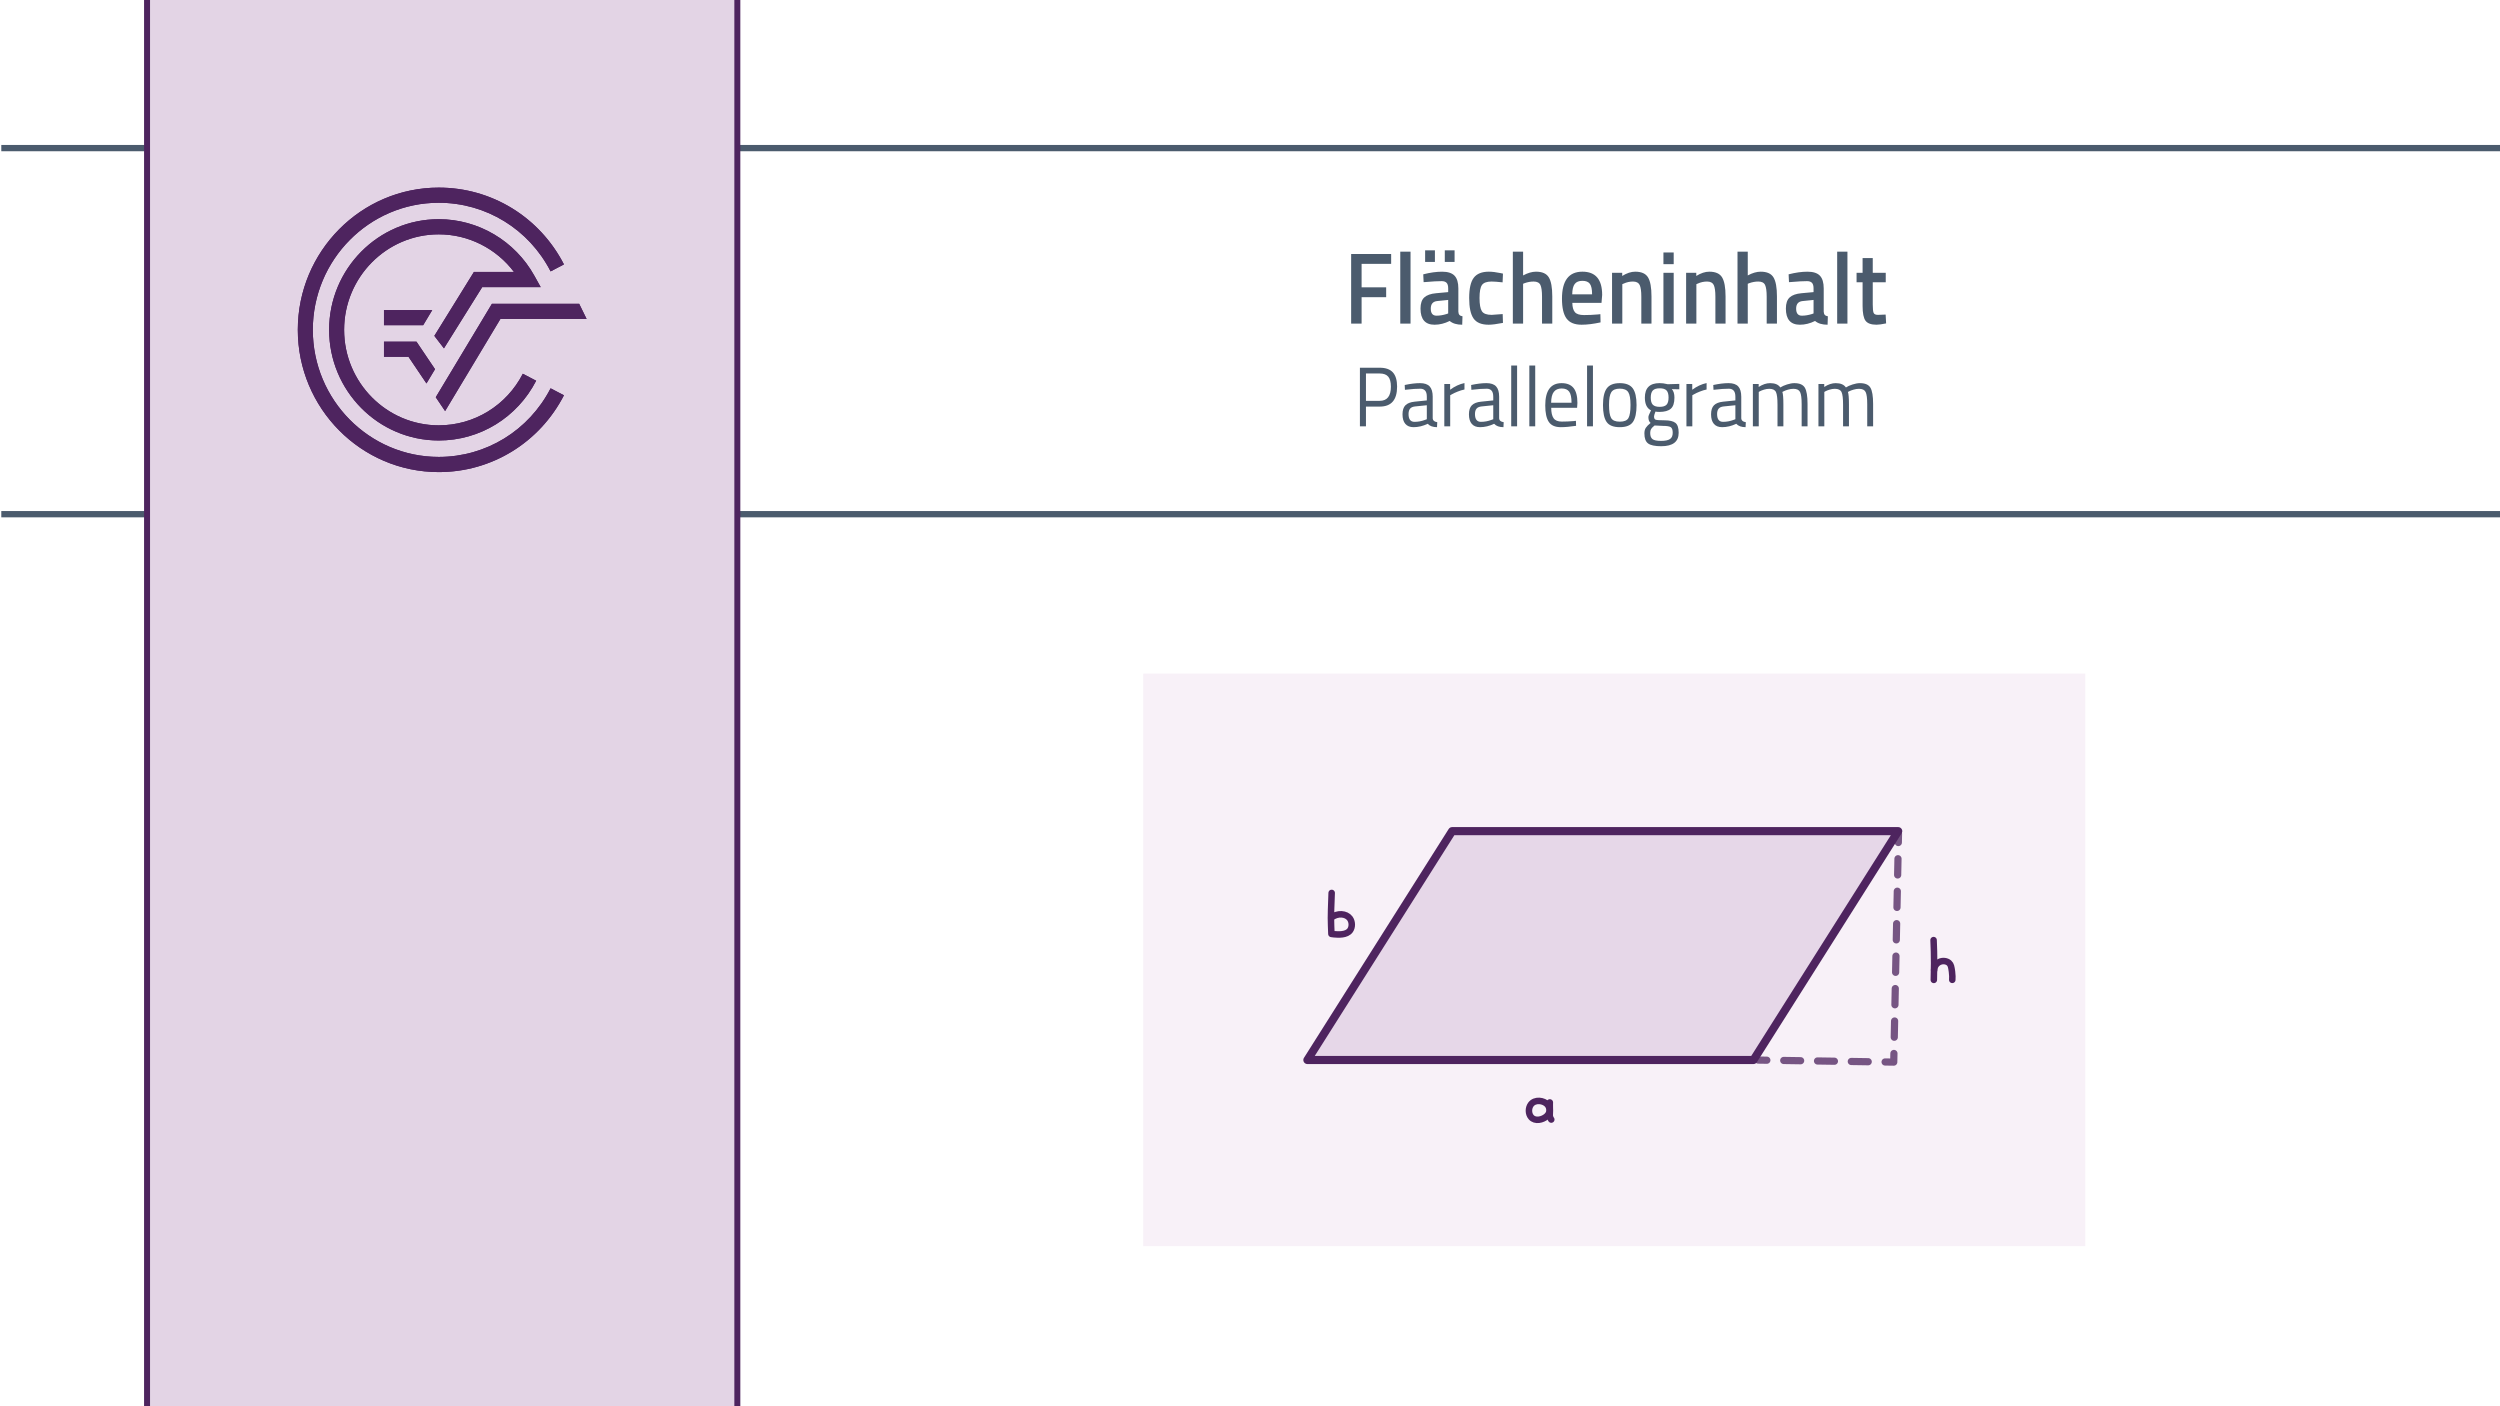 <?xml version="1.0" encoding="UTF-8"?>
<svg id="b" data-name="Ebene 2" xmlns="http://www.w3.org/2000/svg" width="1920" height="1080" viewBox="0 0 1920 1080">
  <rect x="0" y="0" width="1920" height="1080" fill="#808080" stroke="none"/>
  <rect x=".387" y="-1.5" width="1919.613" height="1082.5" fill="#fff" stroke="#fff" stroke-miterlimit="10"/>
  <g>
    <g>
      <path d="m1037.682,248.531v-53.458h30.722v7.57h-22.698v18.027h18.867v7.57h-18.867v20.291h-8.023Z" fill="#4b5b6d" stroke-width="0"/>
      <path d="m1075.414,248.531v-55.253h7.879v55.253h-7.879Z" fill="#4b5b6d" stroke-width="0"/>
      <path d="m1120.013,221.529v17.793c.048,1.145.325,1.99.831,2.537s1.289.897,2.35,1.053l-.217,6.478c-4.146,0-7.35-.962-9.614-2.888-3.856,1.926-7.734,2.888-11.638,2.888-7.182,0-10.771-4.136-10.771-12.409,0-3.953.976-6.815,2.928-8.584,1.952-1.768,4.952-2.835,8.999-3.199l9.325-.859v-2.809c0-2.081-.423-3.538-1.265-4.371-.844-.832-2.086-1.249-3.723-1.249-3.085,0-6.939.208-11.566.625l-2.312.156-.289-6.009c5.252-1.353,10.084-2.029,14.492-2.029s7.59,1.028,9.542,3.083c1.952,2.056,2.928,5.32,2.928,9.794Zm-25.517-20.369v-8.897h7.518v8.897h-7.518Zm9.324,30.045c-3.324.312-4.986,2.263-4.986,5.853s1.469,5.385,4.408,5.385c2.41,0,4.963-.416,7.662-1.249l1.302-.468v-10.379l-8.386.858Zm5.783-30.045v-8.897h7.518v8.897h-7.518Z" fill="#4b5b6d" stroke-width="0"/>
      <path d="m1143.432,208.652c2.555,0,5.566.365,9.036,1.093l1.808.39-.289,6.711c-3.809-.416-6.627-.625-8.458-.625-3.663,0-6.12.885-7.373,2.653-1.254,1.77-1.88,5.1-1.88,9.989s.603,8.272,1.808,10.146c1.204,1.873,3.71,2.81,7.518,2.81l8.458-.625.217,6.79c-4.869.937-8.53,1.405-10.988,1.405-5.493,0-9.36-1.6-11.602-4.799-2.24-3.2-3.361-8.441-3.361-15.726s1.181-12.473,3.543-15.569c2.359-3.095,6.216-4.644,11.564-4.644Z" fill="#4b5b6d" stroke-width="0"/>
      <path d="m1169.742,248.531h-7.879v-55.253h7.879v18.262c3.566-1.924,6.867-2.888,9.903-2.888,4.818,0,8.107,1.471,9.866,4.409,1.76,2.94,2.639,7.792,2.639,14.555v20.915h-7.879v-20.681c0-4.214-.41-7.206-1.229-8.975-.82-1.768-2.555-2.653-5.205-2.653-2.312,0-4.625.417-6.939,1.249l-1.156.468v30.592Z" fill="#4b5b6d" stroke-width="0"/>
      <path d="m1227.063,241.507l2.024-.234.145,6.321c-5.494,1.196-10.361,1.795-14.602,1.795-5.35,0-9.193-1.586-11.529-4.76-2.338-3.173-3.506-8.246-3.506-15.218,0-13.839,5.229-20.759,15.686-20.759,10.12,0,15.18,5.958,15.18,17.872l-.506,6.087h-22.408c.047,3.227.697,5.593,1.951,7.102,1.253,1.51,3.59,2.263,7.012,2.263s6.939-.156,10.554-.468Zm-4.337-15.452c0-3.85-.566-6.542-1.699-8.078-1.133-1.534-3.048-2.302-5.746-2.302s-4.662.807-5.891,2.419c-1.229,1.613-1.869,4.267-1.916,7.96h15.252Z" fill="#4b5b6d" stroke-width="0"/>
      <path d="m1245.93,248.531h-7.879v-39.021h7.807v2.419c3.518-2.185,6.842-3.278,9.975-3.278,4.818,0,8.107,1.471,9.867,4.409,1.758,2.94,2.639,7.792,2.639,14.555v20.915h-7.807v-20.681c0-4.214-.422-7.206-1.266-8.975-.844-1.768-2.566-2.653-5.168-2.653-2.457,0-4.818.521-7.084,1.561l-1.084.468v30.28Z" fill="#4b5b6d" stroke-width="0"/>
      <path d="m1277.518,202.877v-8.975h7.879v8.975h-7.879Zm0,45.654v-39.021h7.879v39.021h-7.879Z" fill="#4b5b6d" stroke-width="0"/>
      <path d="m1302.816,248.531h-7.879v-39.021h7.807v2.419c3.518-2.185,6.842-3.278,9.975-3.278,4.818,0,8.107,1.471,9.867,4.409,1.758,2.94,2.639,7.792,2.639,14.555v20.915h-7.807v-20.681c0-4.214-.422-7.206-1.266-8.975-.844-1.768-2.566-2.653-5.168-2.653-2.457,0-4.818.521-7.084,1.561l-1.084.468v30.28Z" fill="#4b5b6d" stroke-width="0"/>
      <path d="m1342.283,248.531h-7.879v-55.253h7.879v18.262c3.566-1.924,6.867-2.888,9.902-2.888,4.818,0,8.107,1.471,9.867,4.409,1.758,2.94,2.639,7.792,2.639,14.555v20.915h-7.879v-20.681c0-4.214-.41-7.206-1.229-8.975-.82-1.768-2.555-2.653-5.205-2.653-2.312,0-4.627.417-6.939,1.249l-1.156.468v30.592Z" fill="#4b5b6d" stroke-width="0"/>
      <path d="m1400.615,221.529v17.793c.049,1.145.326,1.99.832,2.537s1.289.897,2.35,1.053l-.217,6.478c-4.145,0-7.35-.962-9.613-2.888-3.857,1.926-7.734,2.888-11.639,2.888-7.182,0-10.77-4.136-10.77-12.409,0-3.953.975-6.815,2.926-8.584,1.953-1.768,4.953-2.835,9-3.199l9.324-.859v-2.809c0-2.081-.422-3.538-1.264-4.371-.844-.832-2.086-1.249-3.723-1.249-3.086,0-6.939.208-11.566.625l-2.312.156-.289-6.009c5.252-1.353,10.084-2.029,14.492-2.029s7.59,1.028,9.543,3.083c1.951,2.056,2.926,5.32,2.926,9.794Zm-16.191,9.677c-3.324.312-4.986,2.263-4.986,5.853s1.469,5.385,4.408,5.385c2.41,0,4.963-.416,7.662-1.249l1.301-.468v-10.379l-8.385.858Z" fill="#4b5b6d" stroke-width="0"/>
      <path d="m1410.951,248.531v-55.253h7.881v55.253h-7.881Z" fill="#4b5b6d" stroke-width="0"/>
      <path d="m1448.25,216.768h-9.975v17.169c0,3.174.217,5.281.65,6.321.434,1.042,1.541,1.561,3.324,1.561l5.928-.234.361,6.79c-3.229.676-5.688,1.015-7.373,1.015-4.096,0-6.902-1.015-8.422-3.043-1.518-2.029-2.275-5.853-2.275-11.472v-18.105h-4.627v-7.258h4.627v-11.316h7.807v11.316h9.975v7.258Z" fill="#4b5b6d" stroke-width="0"/>
    </g>
    <g>
      <path d="m1059.656,312.266h-10.603v15.153h-4.639v-45.005h15.241c4.537,0,7.891,1.193,10.06,3.577,2.169,2.385,3.253,6.027,3.253,10.926,0,10.233-4.438,15.349-13.312,15.349Zm-10.603-4.422h10.542c5.742,0,8.613-3.642,8.613-10.926,0-3.468-.683-6.016-2.047-7.642-1.366-1.626-3.555-2.439-6.566-2.439h-10.542v21.007Z" fill="#4b5b6d" stroke-width="0"/>
      <path d="m1100.316,304.722v16.649c.121,1.604,1.285,2.559,3.494,2.862l-.182,3.837c-3.172,0-5.562-.867-7.168-2.602-3.614,1.735-7.229,2.602-10.843,2.602-2.771,0-4.88-.846-6.325-2.537s-2.168-4.119-2.168-7.284.742-5.496,2.229-6.992c1.484-1.496,3.814-2.417,6.987-2.764l9.458-.976v-2.797c0-2.211-.443-3.793-1.326-4.748-.883-.953-2.088-1.431-3.613-1.431-3.214,0-6.547.217-10,.65l-1.867.195-.182-3.707c4.418-.953,8.334-1.431,11.747-1.431s5.894.846,7.439,2.537,2.319,4.336,2.319,7.934Zm-18.554,13.268c0,3.99,1.526,5.983,4.578,5.983,2.73,0,5.422-.498,8.072-1.496l1.386-.52v-10.731l-8.916.91c-1.807.174-3.112.738-3.915,1.691-.804.954-1.205,2.341-1.205,4.162Z" fill="#4b5b6d" stroke-width="0"/>
      <path d="m1109.231,327.419v-32.518h4.458v4.422c3.493-2.601,7.168-4.313,11.023-5.138v4.943c-1.688.347-3.444.889-5.271,1.626-1.828.737-3.223,1.388-4.186,1.951l-1.507.846v23.868h-4.518Z" fill="#4b5b6d" stroke-width="0"/>
      <path d="m1151.338,304.722v16.649c.121,1.604,1.285,2.559,3.494,2.862l-.182,3.837c-3.172,0-5.562-.867-7.168-2.602-3.614,1.735-7.229,2.602-10.843,2.602-2.771,0-4.88-.846-6.325-2.537s-2.168-4.119-2.168-7.284.742-5.496,2.229-6.992c1.484-1.496,3.814-2.417,6.987-2.764l9.458-.976v-2.797c0-2.211-.443-3.793-1.326-4.748-.883-.953-2.088-1.431-3.613-1.431-3.214,0-6.547.217-10,.65l-1.867.195-.182-3.707c4.418-.953,8.334-1.431,11.747-1.431s5.894.846,7.439,2.537,2.319,4.336,2.319,7.934Zm-18.554,13.268c0,3.99,1.526,5.983,4.578,5.983,2.73,0,5.422-.498,8.072-1.496l1.386-.52v-10.731l-8.916.91c-1.807.174-3.112.738-3.915,1.691-.804.954-1.205,2.341-1.205,4.162Z" fill="#4b5b6d" stroke-width="0"/>
      <path d="m1160.614,327.419v-46.696h4.519v46.696h-4.519Z" fill="#4b5b6d" stroke-width="0"/>
      <path d="m1174.529,327.419v-46.696h4.518v46.696h-4.518Z" fill="#4b5b6d" stroke-width="0"/>
      <path d="m1208.562,323.387l1.748-.195.12,3.837c-4.578.693-8.493,1.041-11.747,1.041-4.337,0-7.409-1.354-9.217-4.065-1.807-2.709-2.711-6.926-2.711-12.649,0-11.402,4.197-17.104,12.591-17.104,4.056,0,7.087,1.226,9.096,3.675,2.008,2.45,3.013,6.298,3.013,11.544l-.242,3.707h-19.878c0,3.599.603,6.266,1.808,7.999,1.204,1.735,3.303,2.602,6.295,2.602s6.033-.13,9.125-.39Zm-1.626-14.113c0-3.989-.593-6.807-1.776-8.455-1.186-1.647-3.113-2.472-5.783-2.472s-4.68.868-6.024,2.602c-1.346,1.735-2.038,4.51-2.078,8.325h15.662Z" fill="#4b5b6d" stroke-width="0"/>
      <path d="m1218.863,327.419v-46.696h4.518v46.696h-4.518Z" fill="#4b5b6d" stroke-width="0"/>
      <path d="m1231.091,311.095c0-5.939.983-10.232,2.952-12.877,1.967-2.644,5.291-3.967,9.969-3.967s7.99,1.323,9.939,3.967c1.947,2.645,2.922,6.938,2.922,12.877s-.924,10.254-2.771,12.942c-1.848,2.689-5.221,4.032-10.119,4.032s-8.273-1.343-10.121-4.032c-1.848-2.688-2.771-7.001-2.771-12.942Zm4.639-.097c0,4.748.532,8.075,1.597,9.983,1.062,1.908,3.292,2.861,6.686,2.861s5.611-.943,6.656-2.829c1.045-1.886,1.566-5.213,1.566-9.983s-.582-8.053-1.746-9.853c-1.166-1.798-3.324-2.699-6.477-2.699s-5.321.9-6.506,2.699c-1.185,1.8-1.776,5.073-1.776,9.821Z" fill="#4b5b6d" stroke-width="0"/>
      <path d="m1275.848,342.703c-4.818,0-8.182-.706-10.09-2.114-1.906-1.41-2.861-3.979-2.861-7.707,0-1.778.361-3.219,1.086-4.325.723-1.105,1.947-2.352,3.674-3.74-1.125-.823-1.688-2.319-1.688-4.487,0-.737.502-2.103,1.506-4.097l.543-1.041c-3.174-1.561-4.76-4.834-4.76-9.821,0-7.414,3.756-11.121,11.266-11.121,1.928,0,3.715.218,5.361.65l.904.195,8.914-.26v4.162l-5.723-.13c1.326,1.431,1.988,3.599,1.988,6.503,0,4.076-.934,6.926-2.801,8.552s-4.811,2.439-8.826,2.439c-1.084,0-2.068-.086-2.951-.26-.723,1.909-1.084,3.144-1.084,3.707,0,1.345.381,2.179,1.145,2.504.762.325,3.072.488,6.928.488s6.627.65,8.312,1.951c1.688,1.301,2.529,3.837,2.529,7.609,0,6.894-4.457,10.341-13.373,10.341Zm-8.492-10.211c0,2.298.592,3.891,1.777,4.78,1.184.888,3.373,1.333,6.564,1.333s5.482-.478,6.867-1.431c1.387-.954,2.078-2.547,2.078-4.78s-.502-3.674-1.506-4.325-2.971-.976-5.902-.976l-6.506-.325c-1.326,1.041-2.219,1.951-2.682,2.731-.461.781-.691,1.777-.691,2.992Zm.422-27.12c0,2.559.531,4.38,1.596,5.463,1.062,1.084,2.82,1.625,5.271,1.625s4.195-.542,5.24-1.625c1.043-1.083,1.566-2.916,1.566-5.496s-.523-4.412-1.566-5.496c-1.045-1.083-2.791-1.626-5.24-1.626s-4.209.553-5.271,1.658c-1.064,1.106-1.596,2.938-1.596,5.496Z" fill="#4b5b6d" stroke-width="0"/>
      <path d="m1295.184,327.419v-32.518h4.459v4.422c3.494-2.601,7.168-4.313,11.023-5.138v4.943c-1.688.347-3.443.889-5.271,1.626-1.828.737-3.223,1.388-4.186,1.951l-1.506.846v23.868h-4.52Z" fill="#4b5b6d" stroke-width="0"/>
      <path d="m1337.291,304.722v16.649c.119,1.604,1.285,2.559,3.494,2.862l-.182,3.837c-3.172,0-5.562-.867-7.168-2.602-3.615,1.735-7.229,2.602-10.844,2.602-2.771,0-4.879-.846-6.324-2.537s-2.17-4.119-2.17-7.284.744-5.496,2.23-6.992c1.484-1.496,3.814-2.417,6.986-2.764l9.459-.976v-2.797c0-2.211-.443-3.793-1.326-4.748-.883-.953-2.088-1.431-3.615-1.431-3.213,0-6.545.217-9.998.65l-1.867.195-.182-3.707c4.418-.953,8.332-1.431,11.746-1.431s5.895.846,7.439,2.537c1.547,1.691,2.32,4.336,2.32,7.934Zm-18.555,13.268c0,3.99,1.525,5.983,4.578,5.983,2.73,0,5.422-.498,8.072-1.496l1.387-.52v-10.731l-8.916.91c-1.807.174-3.113.738-3.916,1.691-.803.954-1.205,2.341-1.205,4.162Z" fill="#4b5b6d" stroke-width="0"/>
      <path d="m1350.725,327.419h-4.52v-32.518h4.459v2.276c3.012-1.951,5.943-2.927,8.795-2.927,3.734,0,6.344,1.105,7.83,3.317,1.326-.867,3.043-1.636,5.15-2.309,2.109-.672,3.967-1.008,5.572-1.008,4.016,0,6.717,1.161,8.102,3.479,1.387,2.32,2.08,6.494,2.08,12.52v17.169h-4.52v-17.04c0-4.509-.4-7.598-1.205-9.268-.803-1.668-2.51-2.504-5.119-2.504-1.326,0-2.691.207-4.096.618-1.406.413-2.492.813-3.254,1.204l-1.145.585c.521,1.431.783,4.596.783,9.496v16.909h-4.518v-16.779c0-4.683-.393-7.858-1.176-9.528-.781-1.668-2.498-2.504-5.15-2.504-1.285,0-2.6.207-3.945.618-1.346.413-2.379.813-3.102,1.204l-1.023.585v26.405Z" fill="#4b5b6d" stroke-width="0"/>
      <path d="m1401.084,327.419h-4.52v-32.518h4.459v2.276c3.012-1.951,5.943-2.927,8.795-2.927,3.734,0,6.344,1.105,7.83,3.317,1.326-.867,3.043-1.636,5.15-2.309,2.109-.672,3.967-1.008,5.572-1.008,4.016,0,6.717,1.161,8.102,3.479,1.387,2.32,2.08,6.494,2.08,12.52v17.169h-4.52v-17.04c0-4.509-.4-7.598-1.205-9.268-.803-1.668-2.51-2.504-5.119-2.504-1.326,0-2.691.207-4.096.618-1.406.413-2.492.813-3.254,1.204l-1.145.585c.521,1.431.783,4.596.783,9.496v16.909h-4.518v-16.779c0-4.683-.393-7.858-1.176-9.528-.781-1.668-2.498-2.504-5.15-2.504-1.285,0-2.6.207-3.945.618-1.346.413-2.379.813-3.102,1.204l-1.023.585v26.405Z" fill="#4b5b6d" stroke-width="0"/>
    </g>
  </g>
  <g>
    <line x1="1920" y1="113.74" x2="1" y2="113.74" fill="none" stroke="#4b5b6d" stroke-miterlimit="10" stroke-width="4.837"/>
    <line x1="1" y1="394.899" x2="1920" y2="394.899" fill="none" stroke="#4b5b6d" stroke-miterlimit="10" stroke-width="4.837"/>
    <rect x="112.939" y="-.5" width="453.337" height="1082" fill="#e3d4e5" stroke-width="0"/>
    <line x1="112.939" y1="1081.5" x2="112.939" y2="-.5" fill="#e3d4e5" stroke="#4e245f" stroke-miterlimit="10" stroke-width="4.59"/>
    <line x1="566.276" y1="-.5" x2="566.276" y2="1081.5" fill="#e3d4e5" stroke="#4e245f" stroke-miterlimit="10" stroke-width="4.59"/>
    <g>
      <path d="m336.969,350.915c-53.328,0-96.718-43.782-96.718-97.598s43.391-97.6,96.718-97.6c36.269,0,69.179,20.196,85.905,52.715l10.236-5.38c-18.701-36.381-55.551-58.975-96.141-58.975-59.7,0-108.261,48.995-108.261,109.24s48.562,109.245,108.261,109.245c40.59,0,77.428-22.604,96.141-58.983l-10.246-5.363c-16.716,32.499-49.63,52.698-85.895,52.698" fill="#4e245f" stroke-width="0"/>
      <polygon points="334.66 305.077 341.836 315.721 384.313 244.947 450.507 244.947 444.8 233.302 377.804 233.302 334.66 305.077" fill="#4e245f" stroke-width="0"/>
      <polygon points="294.89 274.028 313.728 274.028 327.521 294.49 334.093 283.536 319.839 262.384 294.89 262.384 294.89 274.028" fill="#4e245f" stroke-width="0"/>
      <path d="m370.343,220.497h44.903l-4.821-8.669c-14.884-26.828-43.039-43.498-73.455-43.498-46.435,0-84.215,38.13-84.215,84.987s37.78,84.978,84.215,84.978c31.579,0,60.243-17.59,74.803-45.898l-10.243-5.361c-12.572,24.433-37.307,39.616-64.561,39.616-40.072,0-72.669-32.897-72.669-73.334s32.597-73.334,72.669-73.334c22.8,0,44.117,10.839,57.748,28.865h-30.742l-30.404,49.103,7.375,9.587,29.397-47.041Z" fill="#4e245f" stroke-width="0"/>
      <polygon points="331.977 238.117 294.89 238.117 294.89 249.763 324.987 249.763 331.977 238.117" fill="#4e245f" stroke-width="0"/>
      <path d="m336.969,350.915c-53.328,0-96.718-43.782-96.718-97.598s43.391-97.6,96.718-97.6c36.269,0,69.179,20.196,85.905,52.715l10.236-5.38c-18.701-36.381-55.551-58.975-96.141-58.975-59.7,0-108.261,48.995-108.261,109.24s48.562,109.245,108.261,109.245c40.59,0,77.428-22.604,96.141-58.983l-10.246-5.363c-16.716,32.499-49.63,52.698-85.895,52.698" fill="#4e245f" stroke-width="0"/>
      <polygon points="334.66 305.077 341.836 315.721 384.313 244.947 450.507 244.947 444.8 233.302 377.804 233.302 334.66 305.077" fill="#4e245f" stroke-width="0"/>
      <polygon points="294.89 274.028 313.728 274.028 327.521 294.49 334.093 283.536 319.839 262.384 294.89 262.384 294.89 274.028" fill="#4e245f" stroke-width="0"/>
      <path d="m370.343,220.497h44.903l-4.821-8.669c-14.884-26.828-43.039-43.498-73.455-43.498-46.435,0-84.215,38.13-84.215,84.987s37.78,84.978,84.215,84.978c31.579,0,60.243-17.59,74.803-45.898l-10.243-5.361c-12.572,24.433-37.307,39.616-64.561,39.616-40.072,0-72.669-32.897-72.669-73.334s32.597-73.334,72.669-73.334c22.8,0,44.117,10.839,57.748,28.865h-30.742l-30.404,49.103,7.375,9.587,29.397-47.041Z" fill="#4e245f" stroke-width="0"/>
      <polygon points="331.977 238.117 294.89 238.117 294.89 249.763 324.987 249.763 331.977 238.117" fill="#4e245f" stroke-width="0"/>
    </g>
  </g>
  <rect x="877.973" y="517.329" width="723.545" height="439.705" fill="#f8f1f8" stroke-width="0"/>
  <g>
    <polygon points="1346.668 814.074 1004.07 814.074 1115.225 638.324 1457.823 638.324 1346.668 814.074" fill="#e6d7e8" stroke="#4e245f" stroke-linecap="round" stroke-linejoin="round" stroke-width="6.23"/>
    <g>
      <path d="m1175.665,848.316c-1.952,2.701-1.989,7.029.241,9.624,3.085,3.591,8.887,1.98,11.664-.431.589-.511,2.166-1.875,2.459-4.149.342-2.658-1.267-4.666-1.533-4.986-2.757-3.323-9.747-4.325-12.832-.058Z" fill="none" stroke="#4e245f" stroke-linecap="round" stroke-linejoin="round" stroke-width="5"/>
      <path d="m1190.268,846.68c-.011.303-.024.741-.034,1.267-.047,2.635.089,3.141.085,5.05-.007,3.081-.367,3.838.251,5.372.257.639.569,1.127.8,1.447" fill="none" stroke="#4e245f" stroke-linecap="round" stroke-linejoin="round" stroke-width="5"/>
    </g>
    <g opacity=".76">
      <g>
        <path d="m1458.052,640.412c-.046,2.213-.092,4.425-.138,6.638" fill="none" stroke="#4e245f" stroke-linecap="round" stroke-linejoin="round" stroke-width="5.533"/>
        <path d="m1457.654,659.512c-.997,47.773-1.994,95.546-2.991,143.318" fill="none" stroke="#4e245f" stroke-dasharray="0 0 12.465 12.465" stroke-linecap="round" stroke-linejoin="round" stroke-width="5.533"/>
        <path d="m1454.532,809.062c-.046,2.213-.092,4.425-.138,6.638-2.213-.033-4.426-.066-6.638-.099" fill="none" stroke="#4e245f" stroke-linecap="round" stroke-linejoin="round" stroke-width="5.533"/>
        <path d="m1434.781,815.406l-71.361-1.066" fill="none" stroke="#4e245f" stroke-dasharray="0 0 12.976 12.976" stroke-linecap="round" stroke-linejoin="round" stroke-width="5.533"/>
        <path d="m1356.933,814.243c-2.213-.033-4.426-.066-6.638-.099" fill="none" stroke="#4e245f" stroke-linecap="round" stroke-linejoin="round" stroke-width="5.533"/>
      </g>
    </g>
    <g>
      <path d="m1499.348,752.523c.105-1.517.142-3.714-.229-6.324-.501-3.521-.751-5.282-2.235-6.603-1.845-1.643-4.912-2.006-7.416-.813-2.409,1.148-3.979,3.587-4.064,6.299" fill="none" stroke="#4e245f" stroke-linecap="round" stroke-linejoin="round" stroke-width="5"/>
      <path d="m1484.994,722.008c.264,5.721.409,11.671.404,17.836-.003,4.351-.081,8.592-.222,12.718" fill="none" stroke="#4e245f" stroke-linecap="round" stroke-linejoin="round" stroke-width="5"/>
    </g>
    <path d="m1022.721,685.773c-.424,10.117-.585,17.529-.564,19.159.027,2.071.086,4.513.086,4.513,0,.004,0,.006,0,.006.015.616.031,1.234.049,1.855.059,2.004.135,3.986.228,5.946.523.093,1.241.202,2.099.271,3.06.246,9.605.772,12.303-3.1,1.751-2.514,1.66-6.565-.289-9.14-2.769-3.659-9.375-4.456-14.477-.349" fill="none" stroke="#4e245f" stroke-linecap="round" stroke-linejoin="round" stroke-width="5"/>
  </g>
</svg>